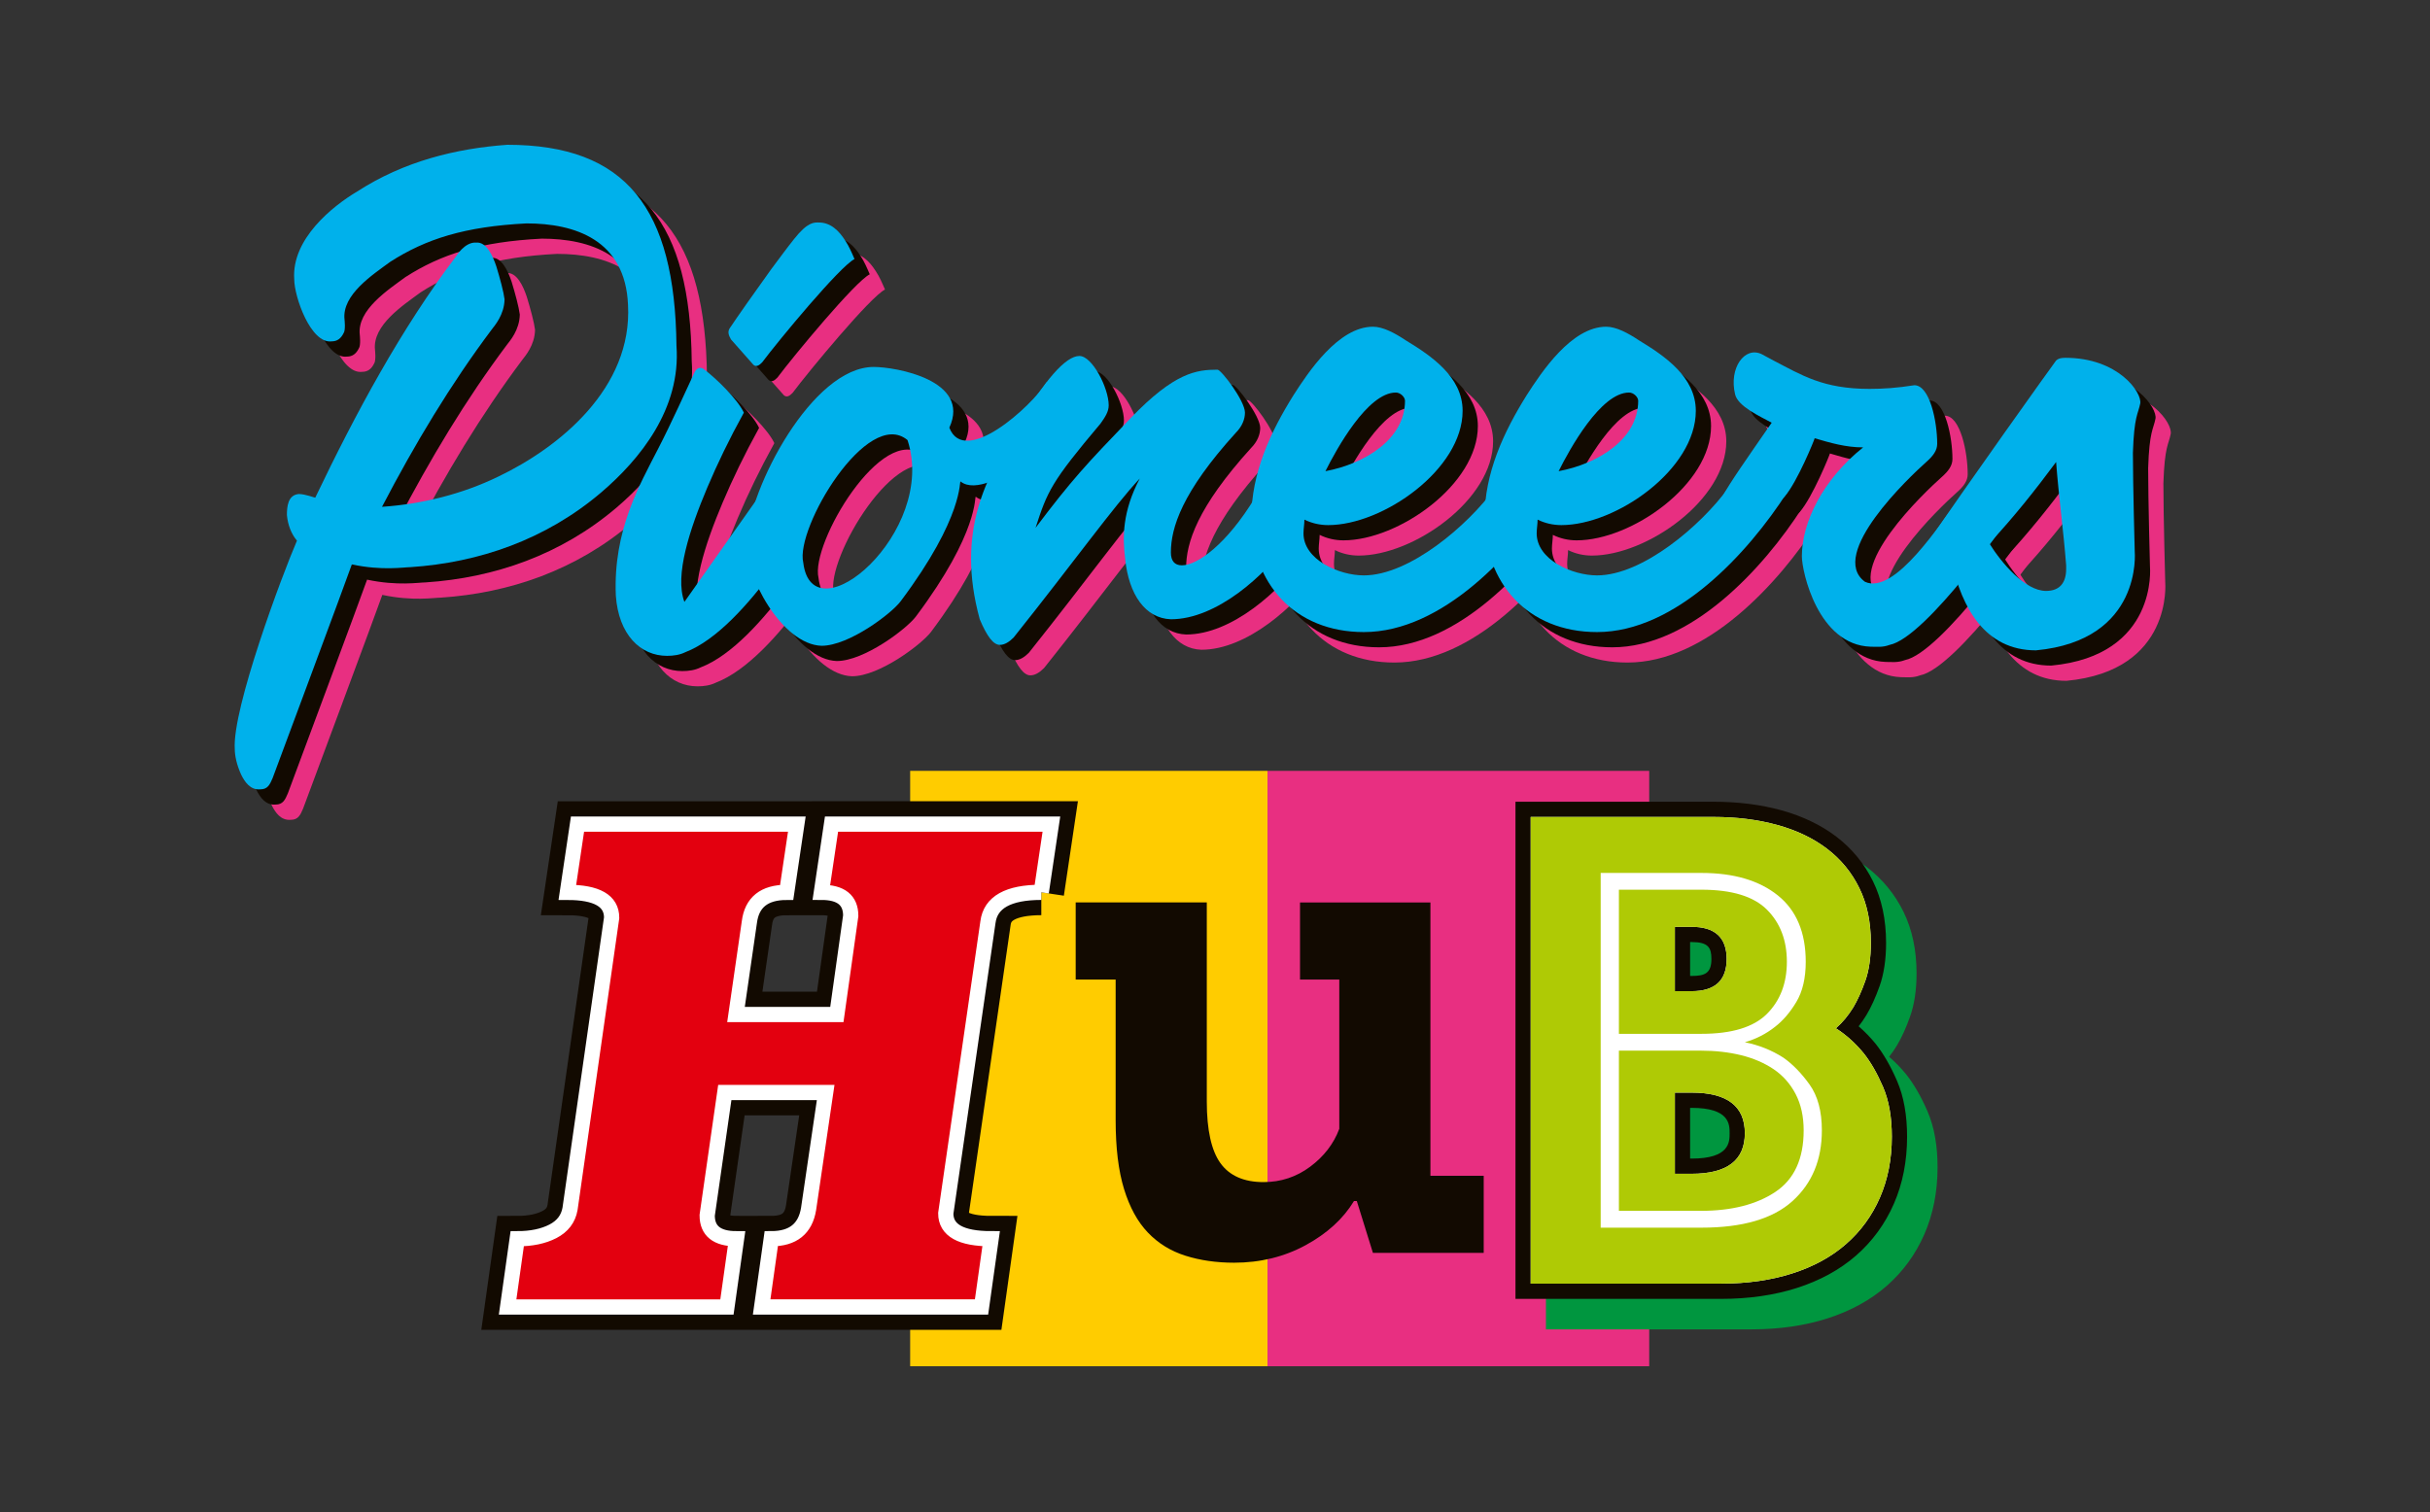 <?xml version="1.0" encoding="UTF-8"?>
<svg id="uuid-b2a48e24-e6df-41be-8af3-70455000f170" data-name="Ebene 2" xmlns="http://www.w3.org/2000/svg" viewBox="0 0 797.16 496.17">
  <rect x="0" y="0" width="797.16" height="496.17" fill="#333333" stroke="none"/>
  <g>
    <g>
      <path d="M173.42,166.41c20.1-9.6,44.1-29.1,42.6-56.4-.9-21.3-17.4-26.7-33.3-26.7-20.29,1.03-33,5.1-44.7,12.6-5.7,4.2-15.9,10.8-15,18.9,0,0,.41,3.53-.3,4.5-.9,1.8-2.1,2.7-3.9,2.7-6.9.9-12.3-14.7-12.3-20.4-.9-13.2,12.6-24,20.7-28.8,15.3-9.9,32.4-14.1,49.2-15.3,39,0,55.01,20.83,55.5,66,1.5,20.7-12,37.2-24.6,48-18.3,15.6-40.2,23.1-62.7,24.6-2.1,0-9.19,1.23-19.2-.9-1.2,3.6-25.99,70.13-25.99,70.13-.9,2.1-1.61,3.67-4.01,3.67-3.3.3-5.1-2.4-6.3-4.8-1.5-3.3-2.1-6.3-2.1-8.4-.9-13.2,15.6-57.3,20.4-68.4-1.8-2.1-3-5.1-3.3-8.4,0-2.7.3-6.6,3.9-6.9,2.1,0,5.1,1.2,5.4,1.2,13.2-27.6,28.2-55.5,46.2-79.2,0,0,2.81-4.77,6.6-4.5,3.3-.3,5.4,4.2,6.6,7.8,1.2,3.9,2.4,8.4,2.7,10.8-.09,5.13-3.3,8.7-4.2,9.9-13.5,18-25.2,37.5-36,58.2,13.2-.9,26.4-4.2,38.1-9.9Z" fill="#e82f81" stroke-width="0"/>
      <path d="M259.72,171.81c.3-.3.6-.3.9-.3l19.2-.3c.9,0,.9.3.3.9-3.3,4.8-24.9,44.1-45.3,51.9-1.8.9-3.9,1.2-6,1.2-8.7,0-15.9-6.9-16.8-19.8-.9-21.3,7.8-36.3,13.8-48,4.5-8.7,9.6-20.1,12-25.2,1.28-2.5,3-1.2,3.3-.9,3.6,2.7,10.8,9.6,12.9,14.1-4.8,8.7-8.7,16.8-12,24.6-5.7,13.5-10.8,28.8-7.5,37.5l25.2-35.7ZM249.82,121.41l6.9,7.8c1.19,1.68,2.4.6,3.3-.3,5.4-7.2,25.5-31.5,30.3-33.9-.9-2.1-1.8-4.2-3-6-2.1-3.3-4.8-6-8.7-6-1.5,0-3.6-.3-8.1,5.4-2.4,3-4.8,6.3-7.5,9.9-5.4,7.5-11.1,15.6-13.5,19.2-.9,1.2-.6,2.4.3,3.9Z" fill="#e82f81" stroke-width="0"/>
      <path d="M296.61,130.41c7.2,0,32.02,4.33,24.82,19.93,5,13,27-7,32-15,.22-.36,10.39,7.37,10.39,7.37.09,5.87-29.39,32.63-38.7,25.3-.53-.42,1.31,11.33-19.69,39.33-3,4-16.92,14.57-25.92,14.57-13.01-.4-25.32-23.12-24.6-34.2.9-17.7,21.6-57.3,41.7-57.3ZM273.51,194.61c3.02,24.95,44.14-10,34.2-40.2-13.16-10.93-36.91,28.95-34.2,40.2Z" fill="#e82f81" stroke-width="0"/>
      <path d="M364.11,126.81c4.2,0,9.6,10.5,9.6,16.2,0,2.1-1.2,3.9-2.7,6-16.2,19.2-17.4,22.2-21.3,34.2,12-15.9,16.5-20.7,31.2-36,14.4-15,21.6-15.9,28.5-15.9,1.2,0,9,10.2,9,14.1,0,2.1-.9,4.5-3,6.6-17.7,19.5-21.3,31.2-21.3,39.3,0,2.7,1.2,4.2,3.6,4.2,5.1,0,14.7-6.9,24-22.2.3-.3.9-.6,1.5-.6h18.6c.9,0,.9.3.3.9-1.2,2.1-4.5,6.9-9,13.8l.3-.3-.6.6c-7.8,11.1-23.7,25.5-38.7,25.5-8.4-.3-13.8-8.1-15-19.8-.9-7.2-.9-15.6,4.8-26.4-8.7,9.3-21.3,27-41.4,52.2-1.5,1.5-3,2.4-4.5,2.4-2.1,0-4.2-2.7-6.6-8.4-7.99-29.13,2.4-46.8,12-62.7,9.3-15.9,16.2-23.7,20.7-23.7Z" fill="#e82f81" stroke-width="0"/>
      <path d="M517.11,169.11c1.5,0,3.6,1.2,2.7,2.4-12.9,20.1-36.6,45.9-62.4,45.9-22.8,0-36.9-16.2-36.9-37.5,0-14.7,6.3-28.2,13.8-40.2,4.8-7.5,14.7-22.5,26.1-22.5,3.3,0,7.2,2.1,10.8,4.5,8.4,5.1,18.6,12,18.6,23.1,0,19.2-26.1,37.5-44.1,37.5-2.7,0-5.4-.6-7.8-1.8,0,1.5-.3,3-.3,4.5,0,8.7,11.7,13.8,19.8,13.8,15,0,34.2-16.5,42.9-28.5.3-.3.6-.9.9-1.2s.6-.6.9-.6l15,.6ZM467.91,138.81c-9.3,0-19.5,18.6-23.1,25.8,12.9-2.4,26.1-10.5,26.1-23.1,0-1.2-1.5-2.7-3-2.7Z" fill="#e82f81" stroke-width="0"/>
      <path d="M593.61,169.11c1.5,0,3.6,1.2,2.7,2.4-12.9,20.1-36.6,45.9-62.4,45.9-22.8,0-36.9-16.2-36.9-37.5,0-14.7,6.3-28.2,13.8-40.2,4.8-7.5,14.7-22.5,26.1-22.5,3.3,0,7.2,2.1,10.8,4.5,8.4,5.1,18.6,12,18.6,23.1,0,19.2-26.1,37.5-44.1,37.5-2.7,0-5.4-.6-7.8-1.8,0,1.5-.3,3-.3,4.5,0,8.7,11.7,13.8,19.8,13.8,15,0,34.2-16.5,42.9-28.5.3-.3.6-.9.9-1.2s.6-.6.9-.6l15,.6ZM544.41,138.81c-9.3,0-19.5,18.6-23.1,25.8,12.9-2.4,26.1-10.5,26.1-23.1,0-1.2-1.5-2.7-3-2.7Z" fill="#e82f81" stroke-width="0"/>
      <path d="M575.3,173.91c-.6,0-.6-.3-.3-.9,2.4-4.5,8.1-12.6,16.2-24.3-3.9-2.1-11.1-5.4-12-9.3-2.1-8.7,3.18-15.86,8.7-13.2l3.9,2.1c9.3,4.8,16.2,9.3,31.5,9.3,4.5,0,9-.3,14.7-1.2,5.1,0,7.5,12,7.5,19.2,0,2.1-1.2,3.9-3.6,6-5.4,4.8-32.4,30.3-20.1,39.3,9.83,4.5,24.9-19.5,31.2-27.6.3,0,.9-.9,1.2-.9h18.6c.6,0,.6.3.3,1.2-3.3,6-31.2,45.6-43.2,48-2.4.9-4.2.6-6.3.6-17.19-.61-22.5-24.6-22.5-29.7,0-11.1,6.9-25.2,20.1-35.7-5.7,0-10.8-1.5-15.9-3,0,.3-5.7,14.4-9.9,19.2-.6.6-.9.9-1.2.9h-18.9Z" fill="#e82f81" stroke-width="0"/>
      <path d="M643.1,187.11c9.6-14.4,41.1-58.5,41.4-58.8.6-.6,1.5-.9,3-.9,17.52,0,25.28,11.54,24.6,15s-2.01,4.06-2.4,16.2c0,10.5.6,32.4.6,32.4,0,0,2.7,29.1-32.4,32.4-16.8,0-24.3-14.1-27.6-28.8h-2.4c-3,0-4.8-1.5-5.4-4.5-.3-.9-.3-2.1.6-3ZM687.8,195.51c-.9-11.7-2.4-22.2-3.3-33.9-6.9,9.3-13.8,18-21.9,26.7,3.9,6.3,11.7,15.6,18.6,15.6,4.5,0,6.6-2.7,6.6-7.2v-1.2Z" fill="#e82f81" stroke-width="0"/>
    </g>
    <g>
      <path d="M168.42,161.41c20.1-9.6,44.1-29.1,42.6-56.4-.9-21.3-17.4-26.7-33.3-26.7-20.29,1.03-33,5.1-44.7,12.6-5.7,4.2-15.9,10.8-15,18.9,0,0,.41,3.53-.3,4.5-.9,1.8-2.1,2.7-3.9,2.7-6.9.9-12.3-14.7-12.3-20.4-.9-13.2,12.6-24,20.7-28.8,15.3-9.9,32.4-14.1,49.2-15.3,39,0,55.01,20.83,55.5,66,1.5,20.7-12,37.2-24.6,48-18.3,15.6-40.2,23.1-62.7,24.6-2.1,0-9.19,1.23-19.2-.9-1.2,3.6-25.99,70.13-25.99,70.13-.9,2.1-1.61,3.67-4.01,3.67-3.3.3-5.1-2.4-6.3-4.8-1.5-3.3-2.1-6.3-2.1-8.4-.9-13.2,15.6-57.3,20.4-68.4-1.8-2.1-3-5.1-3.3-8.4,0-2.7.3-6.6,3.9-6.9,2.1,0,5.1,1.2,5.4,1.2,13.2-27.6,28.2-55.5,46.2-79.2,0,0,2.81-4.77,6.6-4.5,3.3-.3,5.4,4.2,6.6,7.8,1.2,3.9,2.4,8.4,2.7,10.8-.09,5.13-3.3,8.7-4.2,9.9-13.5,18-25.2,37.5-36,58.2,13.2-.9,26.4-4.2,38.1-9.9Z" fill="#120a01" stroke-width="0"/>
      <path d="M254.72,166.81c.3-.3.6-.3.9-.3l19.2-.3c.9,0,.9.3.3.9-3.3,4.8-24.9,44.1-45.3,51.9-1.8.9-3.9,1.2-6,1.2-8.7,0-15.9-6.9-16.8-19.8-.9-21.3,7.8-36.3,13.8-48,4.5-8.7,9.6-20.1,12-25.2,1.28-2.5,3-1.2,3.3-.9,3.6,2.7,10.8,9.6,12.9,14.1-4.8,8.7-8.7,16.8-12,24.6-5.7,13.5-10.8,28.8-7.5,37.5l25.2-35.7ZM244.82,116.41l6.9,7.8c1.19,1.68,2.4.6,3.3-.3,5.4-7.2,25.5-31.5,30.3-33.9-.9-2.1-1.8-4.2-3-6-2.1-3.3-4.8-6-8.7-6-1.5,0-3.6-.3-8.1,5.4-2.4,3-4.8,6.3-7.5,9.9-5.4,7.5-11.1,15.6-13.5,19.2-.9,1.2-.6,2.4.3,3.9Z" fill="#120a01" stroke-width="0"/>
      <path d="M291.61,125.41c7.2,0,32.02,4.33,24.82,19.93,5,13,27-7,32-15,.22-.36,10.39,7.37,10.39,7.37.09,5.87-29.39,32.63-38.7,25.3-.53-.42,1.31,11.33-19.69,39.33-3,4-16.92,14.57-25.92,14.57-13.01-.4-25.32-23.12-24.6-34.2.9-17.7,21.6-57.3,41.7-57.3ZM268.51,189.61c3.02,24.95,44.14-10,34.2-40.2-13.16-10.93-36.91,28.95-34.2,40.2Z" fill="#120a01" stroke-width="0"/>
      <path d="M359.11,121.81c4.2,0,9.6,10.5,9.6,16.2,0,2.1-1.2,3.9-2.7,6-16.2,19.2-17.4,22.2-21.3,34.2,12-15.9,16.5-20.7,31.2-36,14.4-15,21.6-15.9,28.5-15.9,1.2,0,9,10.2,9,14.1,0,2.1-.9,4.5-3,6.6-17.7,19.5-21.3,31.2-21.3,39.3,0,2.7,1.2,4.2,3.6,4.2,5.1,0,14.7-6.9,24-22.2.3-.3.9-.6,1.5-.6h18.6c.9,0,.9.3.3.9-1.2,2.1-4.5,6.9-9,13.8l.3-.3-.6.6c-7.8,11.1-23.7,25.5-38.7,25.5-8.4-.3-13.8-8.1-15-19.8-.9-7.2-.9-15.6,4.8-26.4-8.7,9.3-21.3,27-41.4,52.2-1.5,1.5-3,2.4-4.5,2.4-2.1,0-4.2-2.7-6.6-8.4-7.99-29.13,2.4-46.8,12-62.7,9.3-15.9,16.2-23.7,20.7-23.7Z" fill="#120a01" stroke-width="0"/>
      <path d="M512.11,164.11c1.5,0,3.6,1.2,2.7,2.4-12.9,20.1-36.6,45.9-62.4,45.9-22.8,0-36.9-16.2-36.9-37.5,0-14.7,6.3-28.2,13.8-40.2,4.8-7.5,14.7-22.5,26.1-22.5,3.3,0,7.2,2.1,10.8,4.5,8.4,5.1,18.6,12,18.6,23.1,0,19.2-26.1,37.5-44.1,37.5-2.7,0-5.4-.6-7.8-1.8,0,1.5-.3,3-.3,4.5,0,8.7,11.7,13.8,19.8,13.8,15,0,34.2-16.5,42.9-28.5.3-.3.6-.9.9-1.2s.6-.6.9-.6l15,.6ZM462.91,133.81c-9.3,0-19.5,18.6-23.1,25.8,12.9-2.4,26.1-10.5,26.1-23.1,0-1.2-1.5-2.7-3-2.7Z" fill="#120a01" stroke-width="0"/>
      <path d="M588.61,164.11c1.5,0,3.6,1.2,2.7,2.4-12.9,20.1-36.6,45.9-62.4,45.9-22.8,0-36.9-16.2-36.9-37.5,0-14.7,6.3-28.2,13.8-40.2,4.8-7.5,14.7-22.5,26.1-22.5,3.3,0,7.2,2.1,10.8,4.5,8.4,5.1,18.6,12,18.6,23.1,0,19.2-26.1,37.5-44.1,37.5-2.7,0-5.4-.6-7.8-1.8,0,1.5-.3,3-.3,4.5,0,8.7,11.7,13.8,19.8,13.8,15,0,34.2-16.5,42.9-28.5.3-.3.6-.9.9-1.2s.6-.6.9-.6l15,.6ZM539.41,133.81c-9.3,0-19.5,18.6-23.1,25.8,12.9-2.4,26.1-10.5,26.1-23.1,0-1.2-1.5-2.7-3-2.7Z" fill="#120a01" stroke-width="0"/>
      <path d="M570.3,168.91c-.6,0-.6-.3-.3-.9,2.4-4.5,8.1-12.6,16.2-24.3-3.9-2.1-11.1-5.4-12-9.3-2.1-8.7,3.18-15.86,8.7-13.2l3.9,2.1c9.3,4.8,16.2,9.3,31.5,9.3,4.5,0,9-.3,14.7-1.2,5.1,0,7.5,12,7.5,19.2,0,2.1-1.2,3.9-3.6,6-5.4,4.8-32.4,30.3-20.1,39.3,9.83,4.5,24.9-19.5,31.2-27.6.3,0,.9-.9,1.2-.9h18.6c.6,0,.6.3.3,1.2-3.3,6-31.2,45.6-43.2,48-2.4.9-4.2.6-6.3.6-17.19-.61-22.5-24.6-22.5-29.7,0-11.1,6.9-25.2,20.1-35.7-5.7,0-10.8-1.5-15.9-3,0,.3-5.7,14.4-9.9,19.2-.6.6-.9.9-1.2.9h-18.9Z" fill="#120a01" stroke-width="0"/>
      <path d="M638.1,182.11c9.6-14.4,41.1-58.5,41.4-58.8.6-.6,1.5-.9,3-.9,17.52,0,25.28,11.54,24.6,15s-2.01,4.06-2.4,16.2c0,10.5.6,32.4.6,32.4,0,0,2.7,29.1-32.4,32.4-16.8,0-24.3-14.1-27.6-28.8h-2.4c-3,0-4.8-1.5-5.4-4.5-.3-.9-.3-2.1.6-3ZM682.8,190.51c-.9-11.7-2.4-22.2-3.3-33.9-6.9,9.3-13.8,18-21.9,26.7,3.9,6.3,11.7,15.6,18.6,15.6,4.5,0,6.6-2.7,6.6-7.2v-1.2Z" fill="#120a01" stroke-width="0"/>
    </g>
    <g>
      <path d="M163.42,156.41c20.1-9.6,44.1-29.1,42.6-56.4-.9-21.3-17.4-26.7-33.3-26.7-20.29,1.03-33,5.1-44.7,12.6-5.7,4.2-15.9,10.8-15,18.9,0,0,.41,3.53-.3,4.5-.9,1.8-2.1,2.7-3.9,2.7-6.9.9-12.3-14.7-12.3-20.4-.9-13.2,12.6-24,20.7-28.8,15.3-9.9,32.4-14.1,49.2-15.3,39,0,55.01,20.83,55.5,66,1.5,20.7-12,37.2-24.6,48-18.3,15.6-40.2,23.1-62.7,24.6-2.1,0-9.19,1.23-19.2-.9-1.2,3.6-25.99,70.13-25.99,70.13-.9,2.1-1.61,3.67-4.01,3.67-3.3.3-5.1-2.4-6.3-4.8-1.5-3.3-2.1-6.3-2.1-8.4-.9-13.2,15.6-57.3,20.4-68.4-1.8-2.1-3-5.1-3.3-8.4,0-2.7.3-6.6,3.9-6.9,2.1,0,5.1,1.2,5.4,1.2,13.2-27.6,28.2-55.5,46.2-79.2,0,0,2.81-4.77,6.6-4.5,3.3-.3,5.4,4.2,6.6,7.8,1.2,3.9,2.4,8.4,2.7,10.8-.09,5.13-3.3,8.7-4.2,9.9-13.5,18-25.2,37.5-36,58.2,13.2-.9,26.4-4.2,38.1-9.9Z" fill="#00b1eb" stroke-width="0"/>
      <path d="M249.72,161.81c.3-.3.6-.3.9-.3l19.2-.3c.9,0,.9.3.3.9-3.3,4.8-24.9,44.1-45.3,51.9-1.8.9-3.9,1.2-6,1.2-8.7,0-15.9-6.9-16.8-19.8-.9-21.3,7.8-36.3,13.8-48,4.5-8.7,9.6-20.1,12-25.2,1.28-2.5,3-1.2,3.3-.9,3.6,2.7,10.8,9.6,12.9,14.1-4.8,8.7-8.7,16.8-12,24.6-5.7,13.5-10.8,28.8-7.5,37.5l25.2-35.7ZM239.82,111.41l6.9,7.8c1.19,1.68,2.4.6,3.3-.3,5.4-7.2,25.5-31.5,30.3-33.9-.9-2.1-1.8-4.2-3-6-2.1-3.3-4.8-6-8.7-6-1.5,0-3.6-.3-8.1,5.4-2.4,3-4.8,6.3-7.5,9.9-5.4,7.5-11.1,15.6-13.5,19.2-.9,1.2-.6,2.4.3,3.9Z" fill="#00b1eb" stroke-width="0"/>
      <path d="M286.61,120.41c7.2,0,32.02,4.33,24.82,19.93,5,13,27-7,32-15,.22-.36,10.39,7.37,10.39,7.37.09,5.87-29.39,32.63-38.7,25.3-.53-.42,1.31,11.33-19.69,39.33-3,4-16.92,14.57-25.92,14.57-13.01-.4-25.32-23.12-24.6-34.2.9-17.7,21.6-57.3,41.7-57.3ZM263.51,184.61c3.02,24.95,44.14-10,34.2-40.2-13.16-10.93-36.91,28.95-34.2,40.2Z" fill="#00b1eb" stroke-width="0"/>
      <path d="M354.11,116.81c4.2,0,9.6,10.5,9.6,16.2,0,2.1-1.2,3.9-2.7,6-16.2,19.2-17.4,22.2-21.3,34.2,12-15.9,16.5-20.7,31.2-36,14.4-15,21.6-15.9,28.5-15.9,1.2,0,9,10.2,9,14.1,0,2.1-.9,4.5-3,6.6-17.7,19.5-21.3,31.2-21.3,39.3,0,2.7,1.2,4.2,3.6,4.2,5.1,0,14.7-6.9,24-22.2.3-.3.9-.6,1.5-.6h18.6c.9,0,.9.3.3.9-1.2,2.1-4.5,6.9-9,13.8l.3-.3-.6.6c-7.8,11.1-23.7,25.5-38.7,25.5-8.4-.3-13.8-8.1-15-19.8-.9-7.2-.9-15.6,4.8-26.4-8.7,9.3-21.3,27-41.4,52.2-1.5,1.5-3,2.4-4.5,2.4-2.1,0-4.2-2.7-6.6-8.4-7.99-29.13,2.4-46.8,12-62.7,9.3-15.9,16.2-23.7,20.7-23.7Z" fill="#00b1eb" stroke-width="0"/>
      <path d="M507.11,159.11c1.5,0,3.6,1.2,2.7,2.4-12.9,20.1-36.6,45.9-62.4,45.9-22.8,0-36.9-16.2-36.9-37.5,0-14.7,6.3-28.2,13.8-40.2,4.8-7.5,14.7-22.5,26.1-22.5,3.3,0,7.2,2.1,10.8,4.5,8.4,5.1,18.6,12,18.6,23.1,0,19.2-26.1,37.5-44.1,37.5-2.7,0-5.4-.6-7.8-1.8,0,1.5-.3,3-.3,4.5,0,8.7,11.7,13.8,19.8,13.8,15,0,34.2-16.5,42.9-28.5.3-.3.6-.9.9-1.2s.6-.6.9-.6l15,.6ZM457.91,128.81c-9.3,0-19.5,18.6-23.1,25.8,12.9-2.4,26.1-10.5,26.1-23.1,0-1.2-1.5-2.7-3-2.7Z" fill="#00b1eb" stroke-width="0"/>
      <path d="M583.61,159.11c1.5,0,3.6,1.2,2.7,2.4-12.9,20.1-36.6,45.9-62.4,45.9-22.8,0-36.9-16.2-36.9-37.5,0-14.7,6.3-28.2,13.8-40.2,4.8-7.5,14.7-22.5,26.1-22.5,3.3,0,7.2,2.1,10.8,4.5,8.4,5.1,18.6,12,18.6,23.1,0,19.2-26.1,37.5-44.1,37.5-2.7,0-5.4-.6-7.8-1.8,0,1.5-.3,3-.3,4.5,0,8.7,11.7,13.8,19.8,13.8,15,0,34.2-16.5,42.9-28.5.3-.3.6-.9.9-1.2s.6-.6.9-.6l15,.6ZM534.41,128.81c-9.3,0-19.5,18.6-23.1,25.8,12.9-2.4,26.1-10.5,26.1-23.1,0-1.2-1.5-2.7-3-2.7Z" fill="#00b1eb" stroke-width="0"/>
      <path d="M565.3,163.91c-.6,0-.6-.3-.3-.9,2.4-4.5,8.1-12.6,16.2-24.3-3.9-2.1-11.1-5.4-12-9.3-2.1-8.7,3.18-15.86,8.7-13.2l3.9,2.1c9.3,4.8,16.2,9.3,31.5,9.3,4.5,0,9-.3,14.7-1.2,5.1,0,7.5,12,7.5,19.2,0,2.1-1.2,3.9-3.6,6-5.4,4.8-32.4,30.3-20.1,39.3,9.83,4.5,24.9-19.5,31.2-27.6.3,0,.9-.9,1.2-.9h18.6c.6,0,.6.3.3,1.2-3.3,6-31.2,45.6-43.2,48-2.4.9-4.2.6-6.3.6-17.19-.61-22.5-24.6-22.5-29.7,0-11.1,6.9-25.2,20.1-35.7-5.7,0-10.8-1.5-15.9-3,0,.3-5.7,14.4-9.9,19.2-.6.6-.9.9-1.2.9h-18.9Z" fill="#00b1eb" stroke-width="0"/>
      <path d="M633.1,177.11c9.6-14.4,41.1-58.5,41.4-58.8.6-.6,1.5-.9,3-.9,17.52,0,25.28,11.54,24.6,15s-2.01,4.06-2.4,16.2c0,10.5.6,32.4.6,32.4,0,0,2.7,29.1-32.4,32.4-16.8,0-24.3-14.1-27.6-28.8h-2.4c-3,0-4.8-1.5-5.4-4.5-.3-.9-.3-2.1.6-3ZM677.8,185.51c-.9-11.7-2.4-22.2-3.3-33.9-6.9,9.3-13.8,18-21.9,26.7,3.9,6.3,11.7,15.6,18.6,15.6,4.5,0,6.6-2.7,6.6-7.2v-1.2Z" fill="#00b1eb" stroke-width="0"/>
    </g>
  </g>
  <g>
    <g>
      <rect x="298.58" y="252.95" width="117.23" height="195.37" fill="#fc0" stroke-width="0"/>
      <rect x="415.81" y="252.95" width="125.21" height="195.37" fill="#e82f81" stroke-width="0"/>
      <path d="M426.47,296.13h42.78v89.7h17.48v25.3h-36.34l-5.29-17.02h-.92c-3.53,5.83-8.82,10.66-15.87,14.49-7.05,3.83-14.88,5.75-23.46,5.75-5.83,0-11.15-.77-15.98-2.3-4.83-1.53-8.93-4.06-12.3-7.59-3.38-3.53-5.98-8.28-7.82-14.26-1.84-5.98-2.76-13.49-2.76-22.54v-46.23h-13.11v-25.3h43.01v65.32c0,9.35,1.5,16.1,4.48,20.24,2.99,4.14,7.71,6.21,14.15,6.21,5.67,0,10.77-1.69,15.29-5.06,4.52-3.37,7.71-7.51,9.54-12.42v-48.99h-12.88v-25.3Z" fill="#120a01" stroke-width="0"/>
    </g>
    <g>
      <g>
        <path d="M509.65,433.72v-158.14h62.42c7.83,0,15.13.92,21.67,2.73,6.63,1.84,12.4,4.61,17.15,8.23,4.81,3.67,8.6,8.29,11.29,13.74,2.68,5.45,4.04,11.89,4.04,19.13,0,5.16-.67,9.65-1.98,13.35-1.28,3.59-2.67,6.64-4.12,9.06-1.21,1.97-2.53,3.74-3.97,5.29,2.59,1.97,5,4.31,7.2,6.99,2.44,3.1,4.68,6.99,6.67,11.61,2.04,4.74,3.08,10.56,3.08,17.29,0,7.65-1.38,14.71-4.11,20.97-2.74,6.29-6.71,11.72-11.78,16.15-5.06,4.42-11.3,7.83-18.56,10.14-7.18,2.29-15.27,3.45-24.06,3.45h-64.95ZM568.17,410.35c12.77,0,22.25-2.72,28.17-8.08,5.94-5.37,8.82-12.35,8.82-21.33,0-5.71-1.2-10.28-3.55-13.59-1.43-2-2.93-3.76-4.47-5.28,1.62,1.69,3,3.61,4.13,5.77,1.94,3.72,2.92,8.13,2.92,13.1,0,10.18-3.5,17.68-10.41,22.28-6.59,4.39-15.28,6.62-25.84,6.62h-29.36v-57.58h29.36c1.42,0,2.82.04,4.19.13l4.07-1.19c-2.47.36-5.15.54-8.03.54h-29.59v-52.3h29.59c10.59,0,18.41,2.45,23.23,7.28,4.83,4.83,7.28,11.18,7.28,18.87s-2.4,13.91-7.12,18.72c2.04-1.74,3.91-4.02,5.58-6.8,1.82-3.03,2.74-7.04,2.74-11.92,0-8.92-2.7-15.42-8.25-19.86-5.64-4.51-13.54-6.8-23.46-6.8h-30.56v111.4h30.56Z" fill="#00963f" stroke-width="0"/>
        <path d="M572.07,278.08c7.65,0,14.65.88,21.01,2.64,6.35,1.76,11.78,4.36,16.3,7.81,4.51,3.44,8.04,7.73,10.56,12.86,2.53,5.13,3.79,11.13,3.79,18.02,0,4.9-.61,9.07-1.84,12.51-1.23,3.44-2.53,6.31-3.9,8.61-1.69,2.75-3.6,5.05-5.74,6.89,3.37,2.15,6.43,4.9,9.18,8.26,2.3,2.91,4.4,6.58,6.31,11.02,1.91,4.44,2.87,9.87,2.87,16.3,0,7.35-1.3,14-3.9,19.97-2.6,5.97-6.31,11.06-11.14,15.27-4.82,4.21-10.72,7.43-17.68,9.64-6.97,2.22-14.73,3.33-23.3,3.33h-62.45v-153.14h59.92M535.11,412.85h33.06c13.47,0,23.42-2.91,29.85-8.72,6.43-5.81,9.64-13.54,9.64-23.19,0-6.28-1.34-11.29-4.02-15.04-2.68-3.75-5.55-6.69-8.61-8.84-3.83-2.45-8.04-4.13-12.63-5.05,3.67-1.07,6.96-2.75,9.87-5.05,2.6-1.99,4.94-4.71,7-8.15,2.07-3.44,3.1-7.84,3.1-13.2,0-9.64-3.06-16.91-9.18-21.81-6.12-4.9-14.46-7.35-25.03-7.35h-33.06v116.4M568.17,301.96c9.95,0,17.1,2.18,21.47,6.54,4.36,4.36,6.54,10.07,6.54,17.1s-2.18,12.74-6.54,17.11c-4.36,4.36-11.52,6.54-21.47,6.54h-27.09v-47.3h27.09M567.94,354.76c4.74,0,9.14.5,13.2,1.49,4.05,1,7.61,2.53,10.68,4.59,3.06,2.07,5.47,4.79,7.23,8.15,1.76,3.37,2.64,7.35,2.64,11.94,0,9.34-3.1,16.07-9.3,20.2s-14.35,6.2-24.45,6.2h-26.86v-52.58h26.86M572.07,273.08h-64.92v163.14h67.45c9.05,0,17.4-1.2,24.82-3.57,7.59-2.42,14.13-6,19.45-10.64,5.35-4.67,9.54-10.4,12.43-17.03,2.87-6.58,4.32-13.97,4.32-21.97,0-7.08-1.1-13.23-3.28-18.28-2.08-4.83-4.43-8.91-6.98-12.14l-.03-.04-.03-.04c-1.73-2.12-3.6-4.03-5.57-5.74.89-1.13,1.73-2.34,2.52-3.64,1.58-2.63,2.99-5.74,4.35-9.54,1.41-3.98,2.13-8.75,2.13-14.19,0-7.63-1.45-14.43-4.3-20.23-2.86-5.8-6.9-10.72-12.01-14.62-5-3.81-11.06-6.72-18-8.65-6.77-1.87-14.29-2.82-22.34-2.82h0Z" fill="#00963f" stroke-width="0"/>
      </g>
      <g>
        <path d="M499.65,423.72v-158.14h62.42c7.83,0,15.13.92,21.67,2.73,6.63,1.84,12.4,4.61,17.15,8.23,4.81,3.67,8.6,8.29,11.29,13.74,2.68,5.45,4.04,11.89,4.04,19.13,0,5.16-.67,9.65-1.98,13.35-1.28,3.59-2.67,6.64-4.12,9.06-1.21,1.97-2.53,3.74-3.97,5.29,2.59,1.97,5,4.31,7.2,6.99,2.44,3.1,4.68,6.99,6.67,11.61,2.04,4.74,3.08,10.56,3.08,17.29,0,7.65-1.38,14.71-4.11,20.97-2.74,6.29-6.71,11.72-11.78,16.15-5.06,4.42-11.3,7.83-18.56,10.14-7.18,2.29-15.27,3.45-24.06,3.45h-64.95ZM554.95,382.67c13.4,0,14.95-6.17,14.95-10.82s-1.55-10.82-14.95-10.82h-3.01v21.63h3.01ZM554.95,322.75c6.29,0,8.98-2.41,8.98-8.06s-2.69-8.06-8.98-8.06h-3.01v16.12h3.01Z" fill="#fff" stroke-width="0"/>
        <path d="M562.07,268.08c7.65,0,14.65.88,21.01,2.64,6.35,1.76,11.78,4.36,16.3,7.81,4.51,3.44,8.04,7.73,10.56,12.86,2.53,5.13,3.79,11.13,3.79,18.02,0,4.9-.61,9.07-1.84,12.51-1.23,3.44-2.53,6.31-3.9,8.61-1.69,2.75-3.6,5.05-5.74,6.89,3.37,2.15,6.43,4.9,9.18,8.26,2.3,2.91,4.4,6.58,6.31,11.02,1.91,4.44,2.87,9.87,2.87,16.3,0,7.35-1.3,14-3.9,19.97-2.6,5.97-6.31,11.06-11.14,15.27-4.82,4.21-10.72,7.43-17.68,9.64-6.97,2.22-14.73,3.33-23.3,3.33h-62.45v-153.14h59.92M549.44,325.25h5.51c7.65,0,11.48-3.52,11.48-10.56s-3.83-10.56-11.48-10.56h-5.51v21.12M549.44,385.17h5.51c11.63,0,17.45-4.44,17.45-13.32s-5.82-13.32-17.45-13.32h-5.51v26.63M562.07,263.08h-64.92v163.14h67.45c9.05,0,17.4-1.2,24.82-3.57,7.59-2.42,14.13-6,19.45-10.64,5.35-4.67,9.54-10.4,12.43-17.03,2.87-6.58,4.32-13.97,4.32-21.97,0-7.08-1.1-13.23-3.28-18.28-2.08-4.83-4.43-8.91-6.98-12.14l-.03-.04-.03-.04c-1.73-2.12-3.6-4.03-5.57-5.74.89-1.13,1.73-2.34,2.52-3.64,1.58-2.63,2.99-5.74,4.35-9.54,1.41-3.98,2.13-8.75,2.13-14.19,0-7.63-1.45-14.43-4.3-20.23-2.86-5.8-6.9-10.72-12.01-14.62-5-3.81-11.06-6.72-18-8.65-6.77-1.87-14.29-2.82-22.34-2.82h0ZM554.44,309.13h.51c5.48,0,6.48,1.87,6.48,5.56,0,4.7-2.18,5.56-6.48,5.56h-.51v-11.12h0ZM554.44,363.54h.51c12.45,0,12.45,5.41,12.45,8.32s0,8.32-12.45,8.32h-.51v-16.63h0Z" fill="#120a01" stroke-width="0"/>
      </g>
      <path d="M502.15,268.08h59.92c7.65,0,14.65.88,21.01,2.64,6.35,1.76,11.78,4.36,16.3,7.81,4.51,3.44,8.04,7.73,10.56,12.86,2.53,5.13,3.79,11.13,3.79,18.02,0,4.9-.61,9.07-1.84,12.51-1.23,3.44-2.53,6.31-3.9,8.61-1.69,2.75-3.6,5.05-5.74,6.89,3.37,2.15,6.43,4.9,9.18,8.26,2.3,2.91,4.4,6.58,6.31,11.02,1.91,4.44,2.87,9.87,2.87,16.3,0,7.35-1.3,14-3.9,19.97-2.6,5.97-6.31,11.06-11.14,15.27-4.82,4.21-10.72,7.43-17.68,9.64-6.97,2.22-14.73,3.33-23.3,3.33h-62.45v-153.14ZM558.17,402.85c13.47,0,23.42-2.91,29.85-8.72,6.43-5.81,9.64-13.54,9.64-23.19,0-6.28-1.34-11.29-4.02-15.04-2.68-3.75-5.55-6.69-8.61-8.84-3.83-2.45-8.04-4.13-12.63-5.05,3.67-1.07,6.96-2.75,9.87-5.05,2.6-1.99,4.94-4.71,7-8.15,2.07-3.44,3.1-7.84,3.1-13.2,0-9.64-3.06-16.91-9.18-21.81-6.12-4.9-14.46-7.35-25.03-7.35h-33.06v116.4h33.06ZM531.08,339.25v-47.3h27.09c9.95,0,17.1,2.18,21.47,6.54,4.36,4.36,6.54,10.07,6.54,17.1s-2.18,12.74-6.54,17.11c-4.36,4.36-11.52,6.54-21.47,6.54h-27.09ZM531.08,397.34v-52.58h26.86c4.74,0,9.14.5,13.2,1.49,4.05,1,7.61,2.53,10.68,4.59,3.06,2.07,5.47,4.79,7.23,8.15,1.76,3.37,2.64,7.35,2.64,11.94,0,9.34-3.1,16.07-9.3,20.2s-14.35,6.2-24.45,6.2h-26.86ZM566.43,314.69c0-7.04-3.83-10.56-11.48-10.56h-5.51v21.12h5.51c7.65,0,11.48-3.52,11.48-10.56ZM554.95,385.17c11.63,0,17.45-4.44,17.45-13.32s-5.82-13.32-17.45-13.32h-5.51v26.63h5.51Z" fill="#afca05" stroke-width="0"/>
    </g>
    <g>
      <path d="M341.6,292.81c-10.85,0-16.69,3.27-17.51,9.81l-13.83,95.54c0,5.54,4.96,8.32,14.88,8.32l-3.15,22.39h-72.13l3.15-22.39c7.12,0,11.2-3.27,12.25-9.81l5.6-38.17h-33.09l-5.78,40.31c0,5.12,3.21,7.68,9.63,7.68l-3.15,22.39h-71.95l3.15-22.39c4.67,0,8.58-.82,11.73-2.45,3.15-1.63,5.02-4.08,5.6-7.36l13.65-95.54c0-5.54-4.84-8.32-14.53-8.32l3.33-22.39h71.95l-3.33,22.39c-7.35,0-11.44,3.27-12.25,9.81l-4.38,30.28h33.09l4.55-32.42c0-5.12-3.21-7.68-9.63-7.68l3.33-22.39h72.13l-3.33,22.39Z" fill="#120a01" stroke="#120a01" stroke-miterlimit="10" stroke-width="15"/>
      <path d="M341.6,292.81c-10.85,0-16.69,3.27-17.51,9.81l-13.83,95.54c0,5.54,4.96,8.32,14.88,8.32l-3.15,22.39h-72.13l3.15-22.39c7.12,0,11.2-3.27,12.25-9.81l5.6-38.17h-33.09l-5.78,40.31c0,5.12,3.21,7.68,9.63,7.68l-3.15,22.39h-71.95l3.15-22.39c4.67,0,8.58-.82,11.73-2.45,3.15-1.63,5.02-4.08,5.6-7.36l13.65-95.54c0-5.54-4.84-8.32-14.53-8.32l3.33-22.39h71.95l-3.33,22.39c-7.35,0-11.44,3.27-12.25,9.81l-4.38,30.28h33.09l4.55-32.42c0-5.12-3.21-7.68-9.63-7.68l3.33-22.39h72.13l-3.33,22.39Z" fill="#e3000f" stroke="#fff" stroke-miterlimit="10" stroke-width="5"/>
    </g>
  </g>
</svg>